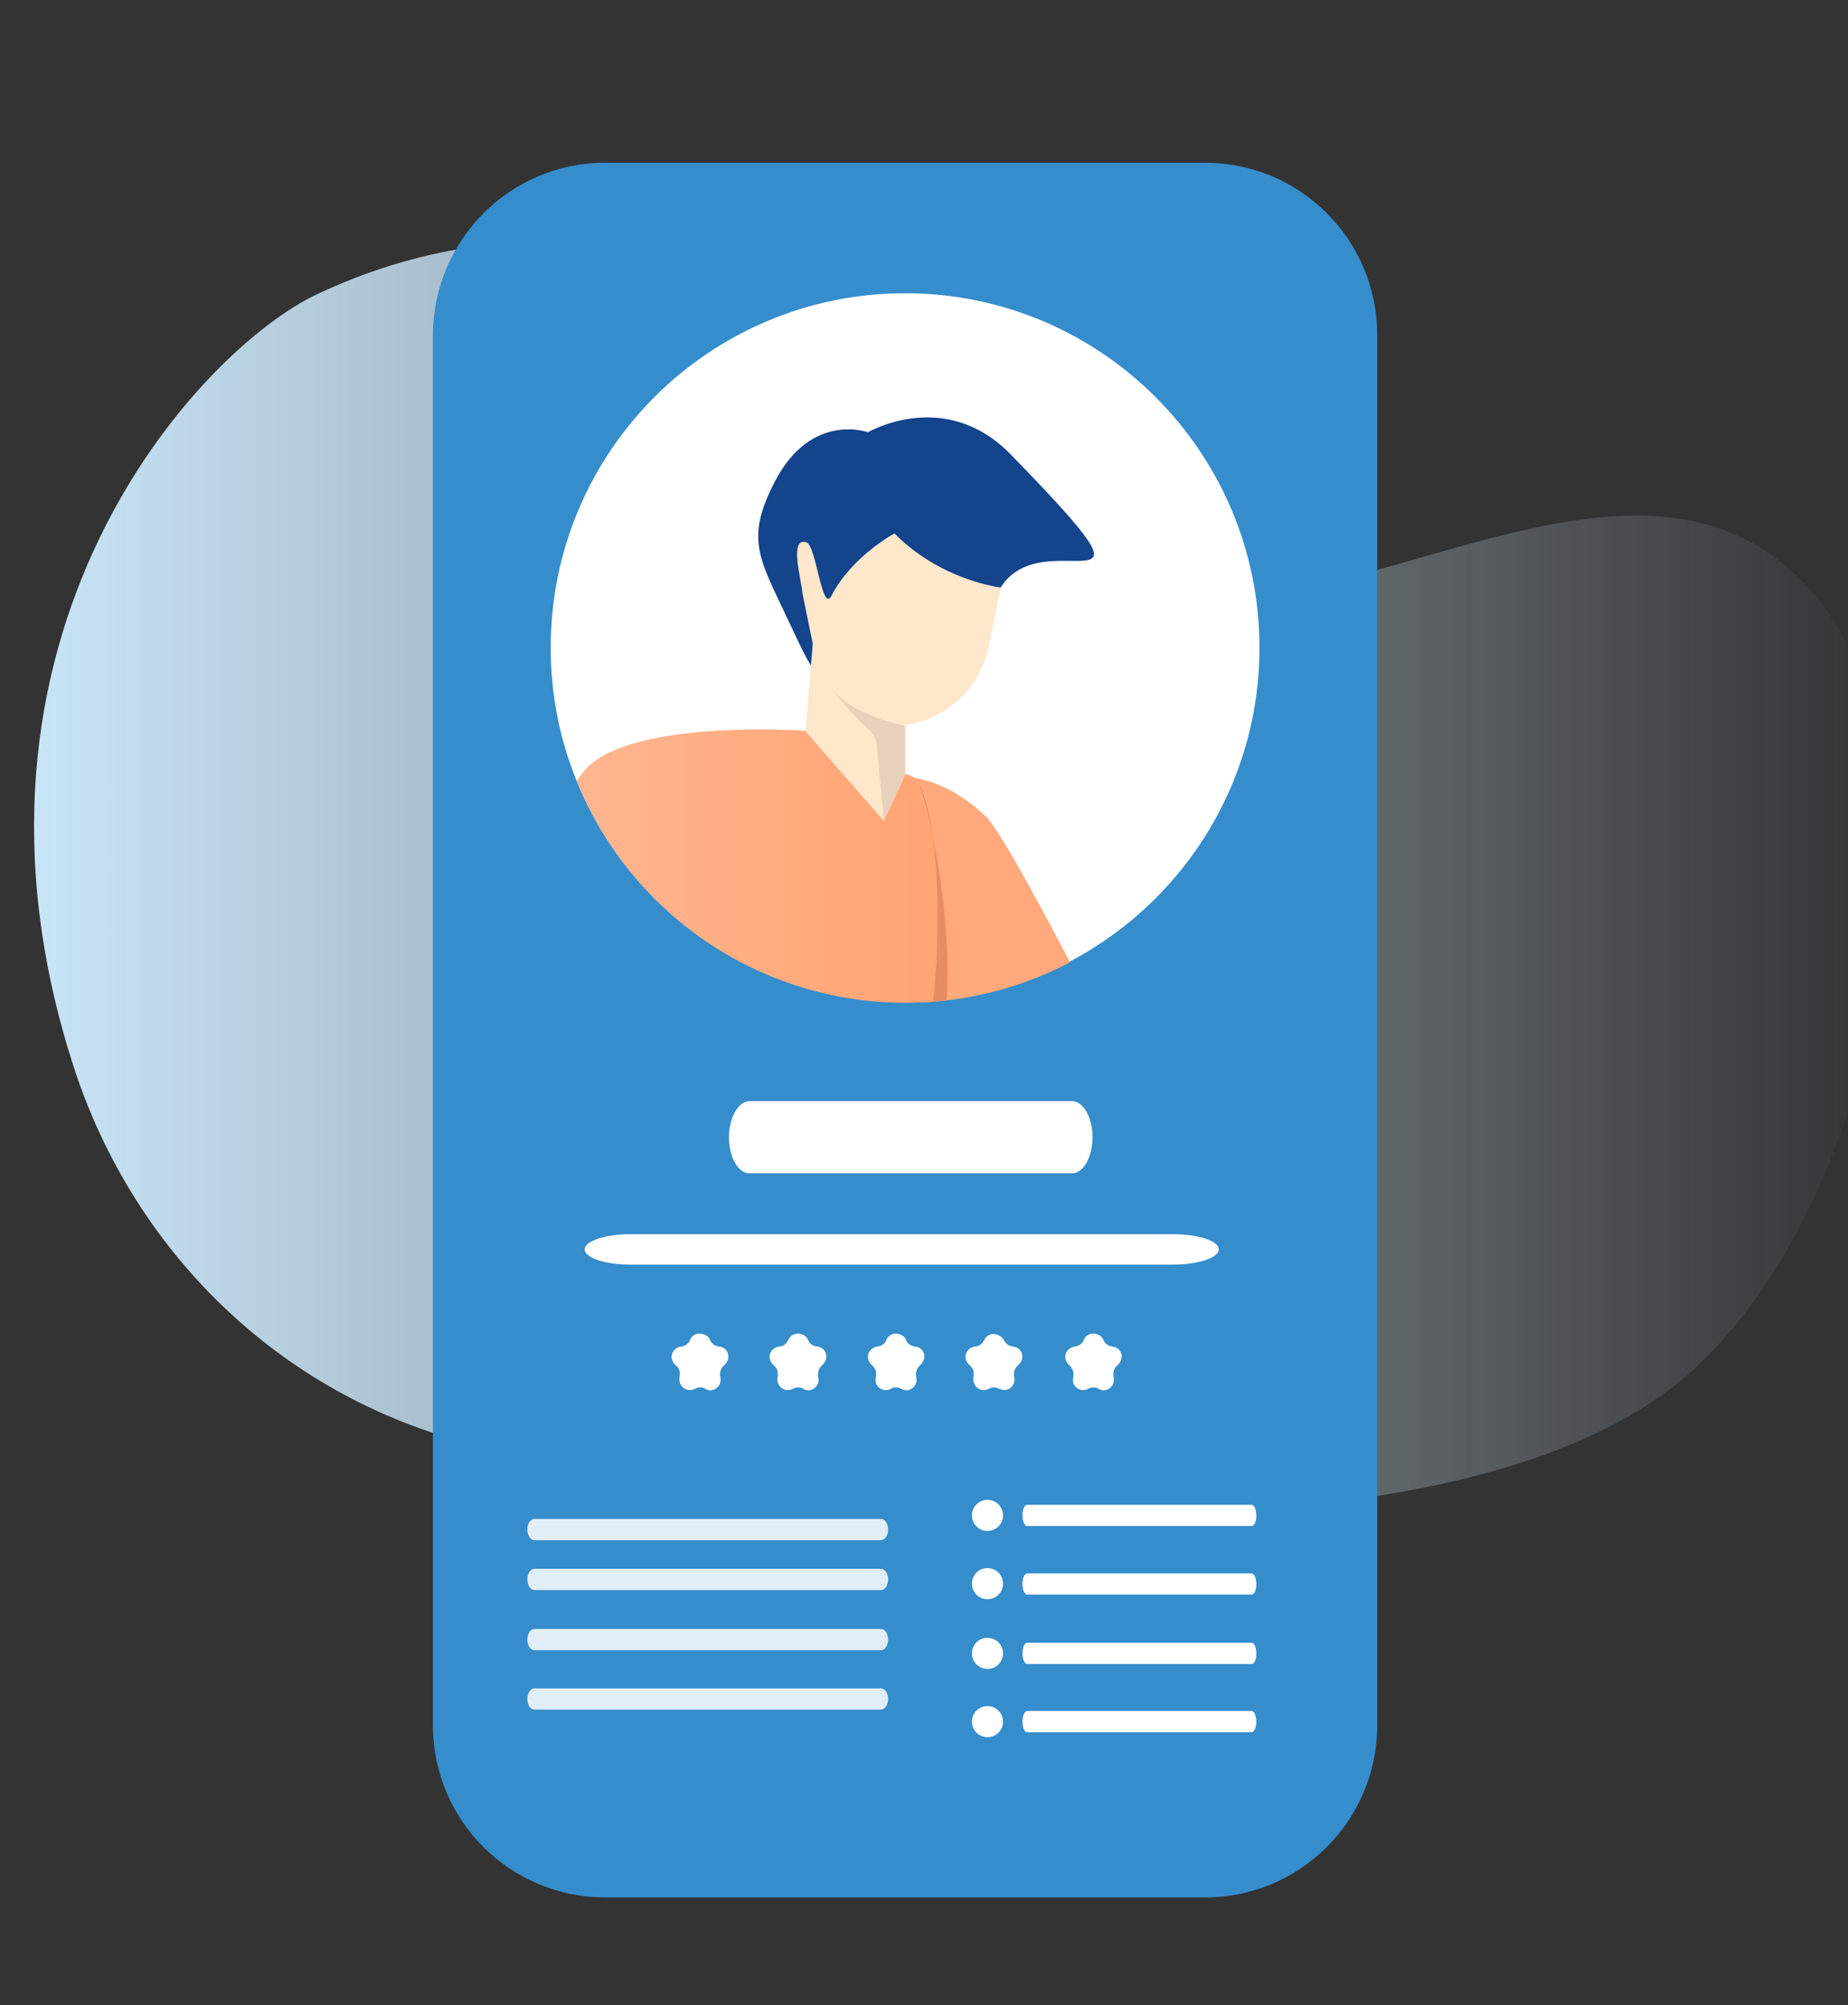 <?xml version="1.0" encoding="utf-8"?>
<!-- Generator: Adobe Illustrator 24.3.0, SVG Export Plug-In . SVG Version: 6.00 Build 0)  -->
<svg version="1.1" id="Layer_1" xmlns="http://www.w3.org/2000/svg" xmlns:xlink="http://www.w3.org/1999/xlink" x="0px" y="0px"
	 viewBox="0 0 522.5 566.9" style="enable-background:new 0 0 522.5 566.9;" xml:space="preserve">
<rect x="0" y="0" width="522.5" height="566.9" fill="#333333" stroke="none"/>
<style type="text/css">
	.st0{fill:url(#SVGID_1_);}
	.st1{fill:#358DCC;}
	.st2{fill:#FFFFFF;}
	.st3{opacity:0.85;fill:#FFFFFF;enable-background:new    ;}
	.st4{fill:url(#SVGID_2_);}
	.st5{clip-path:url(#SVGID_4_);}
	.st6{fill:#13448C;}
	.st7{fill:#FFA97C;}
	.st8{opacity:0.5;fill:#CE7751;}
	.st9{fill:#FFB19E;}
	.st10{fill:#FFE7CB;}
	.st11{fill:#D8C2AD;}
	.st12{fill:#09326D;}
	.st13{fill:#1D54B5;}
	.st14{opacity:0.13;fill:#0E367C;}
	.st15{clip-path:url(#SVGID_6_);fill:#13448C;}
	.st16{clip-path:url(#SVGID_6_);fill:#FFA97C;}
	.st17{clip-path:url(#SVGID_6_);fill:url(#SVGID_7_);}
	.st18{opacity:0.5;clip-path:url(#SVGID_6_);fill:#CE7751;}
	.st19{clip-path:url(#SVGID_6_);fill:#FFE7CB;}
	.st20{clip-path:url(#SVGID_6_);fill:#E8D0BA;}
</style>
<linearGradient id="SVGID_1_" gradientUnits="userSpaceOnUse" x1="9.624" y1="318.634" x2="534.28" y2="318.634" gradientTransform="matrix(1 0 0 -1 0 566.929)">
	<stop  offset="0" style="stop-color:#C8E5F8"/>
	<stop  offset="1" style="stop-color:#D7EDFB;stop-opacity:0"/>
</linearGradient>
<path class="st0" d="M89.8,83.1c75.5-35.4,152.2-4.1,204.2,64.1s161.2-47.1,219.1,21c39.5,46.5,21.4,165.9-32.8,217.6
	c-73.6,70.3-297.6,34.6-346,22.7C78.4,394.7,37.6,352.9,21,302.1C-18.9,179.8,56.4,98.7,89.8,83.1z"/>
<path class="st1" d="M171.1,46h169.6c26.9,0,48.7,21.8,48.7,48.7v393c0,26.9-21.8,48.7-48.7,48.7H171.1c-26.9,0-48.7-21.8-48.7-48.7
	v-393C122.5,67.8,144.3,46,171.1,46z"/>
<path class="st2" d="M331.6,357.5H178.3c-7.2,0-13-1.9-13-4.3s5.9-4.3,13-4.3h153.3c7.2,0,13,1.9,13,4.3S338.7,357.5,331.6,357.5z"
	/>
<path class="st2" d="M303.1,331.7h-91.2c-3.2,0-5.8-4.6-5.8-10.2c0-5.6,2.7-10.2,5.8-10.2h91.2c3.2,0,5.8,4.6,5.8,10.2
	C308.9,327.1,306.3,331.7,303.1,331.7z"/>
<path class="st2" d="M353.9,431.4h-63.5c-0.7,0-1.3-1.3-1.3-3c0-1.7,0.6-3,1.3-3h63.5c0.7,0,1.3,1.3,1.3,3
	C355.3,430.1,354.6,431.4,353.9,431.4z"/>
<path class="st2" d="M353.9,450.8h-63.5c-0.7,0-1.3-1.3-1.3-3c0-1.7,0.6-3,1.3-3h63.5c0.7,0,1.3,1.3,1.3,3
	C355.3,449.4,354.6,450.8,353.9,450.8z"/>
<path class="st2" d="M353.9,470.4h-63.5c-0.7,0-1.3-1.3-1.3-3c0-1.7,0.6-3,1.3-3h63.5c0.7,0,1.3,1.3,1.3,3
	C355.3,469.1,354.6,470.4,353.9,470.4z"/>
<path class="st2" d="M353.9,489.7h-63.5c-0.7,0-1.3-1.3-1.3-3s0.6-3,1.3-3h63.5c0.7,0,1.3,1.3,1.3,3S354.6,489.7,353.9,489.7z"/>
<circle class="st2" cx="279.2" cy="428.4" r="4.4"/>
<circle class="st2" cx="279.2" cy="447.7" r="4.4"/>
<circle class="st2" cx="279.2" cy="467.4" r="4.4"/>
<circle class="st2" cx="279.2" cy="486.7" r="4.4"/>
<path class="st2" d="M255.9,82.9L255.9,82.9c55.3,0,100.2,44.9,100.2,100.2l0,0c0,55.3-44.9,100.2-100.2,100.2l0,0
	c-55.3,0-100.2-44.9-100.2-100.2l0,0C155.7,127.7,200.6,82.9,255.9,82.9z"/>
<path class="st2" d="M200.8,378.8v0.1c0.4,0.9,1.2,1.5,2.2,1.7l0.5,0.1c1.6,0.2,2.7,1.7,2.4,3.3c-0.1,0.6-0.4,1.1-0.8,1.6l-0.7,0.7
	c-0.6,0.7-0.9,1.6-0.8,2.5l0.1,0.8c0.3,1.6-0.8,3.1-2.4,3.4c-0.7,0.1-1.3,0-1.9-0.4l0,0c-0.9-0.5-2-0.5-2.9,0l0,0
	c-1.4,0.8-3.2,0.3-4-1.1c-0.3-0.6-0.5-1.3-0.4-1.9l0.1-0.8c0.1-0.9-0.1-1.8-0.8-2.5l-0.7-0.7c-1.1-1.2-1.1-3,0.1-4.1
	c0.4-0.4,1-0.7,1.6-0.8l0.5-0.1c1-0.2,1.8-0.8,2.2-1.7v-0.1c0.6-1.5,2.3-2.2,3.8-1.6C199.9,377.5,200.5,378.1,200.8,378.8z"/>
<path class="st2" d="M228.5,378.8v0.1c0.4,0.9,1.2,1.5,2.2,1.7l0.5,0.1c1.6,0.2,2.7,1.7,2.4,3.3c-0.1,0.6-0.4,1.1-0.8,1.6l-0.7,0.7
	c-0.6,0.7-0.9,1.6-0.8,2.5l0.1,0.8c0.3,1.6-0.8,3.1-2.4,3.4c-0.7,0.1-1.3,0-1.9-0.4l0,0c-0.9-0.5-2-0.5-2.9,0l0,0
	c-1.4,0.8-3.2,0.3-4-1.1c-0.3-0.6-0.5-1.3-0.4-1.9l0.1-0.8c0.1-0.9-0.1-1.8-0.8-2.5l-0.7-0.7c-1.1-1.2-1.1-3,0.1-4.1
	c0.4-0.4,1-0.7,1.6-0.8l0.5-0.1c1-0.1,1.8-0.8,2.2-1.7l0.1-0.1c0.6-1.5,2.4-2.2,3.8-1.6C227.6,377.5,228.2,378.1,228.5,378.8z"/>
<path class="st2" d="M256.2,378.8v0.1c0.4,0.9,1.2,1.5,2.2,1.7l0.5,0.1c1.6,0.2,2.7,1.7,2.4,3.3c-0.1,0.6-0.4,1.1-0.8,1.6l-0.7,0.7
	c-0.6,0.7-0.9,1.6-0.8,2.5l0.1,0.8c0.3,1.6-0.8,3.1-2.4,3.4c-0.7,0.1-1.3,0-1.9-0.4l0,0c-0.9-0.5-2-0.5-2.9,0l0,0
	c-1.4,0.8-3.2,0.3-4-1.1c-0.3-0.6-0.4-1.2-0.3-1.9l0.1-0.8c0.1-0.9-0.1-1.8-0.8-2.5l-0.7-0.7c-1.1-1.2-1.1-3,0.1-4.1
	c0.4-0.4,1-0.7,1.6-0.8l0.5-0.1c1-0.2,1.8-0.8,2.2-1.7v-0.1c0.6-1.5,2.3-2.2,3.8-1.6C255.3,377.5,255.9,378.1,256.2,378.8z"/>
<path class="st2" d="M283.8,378.8l0.1,0.1c0.4,0.9,1.2,1.5,2.2,1.7l0.5,0.1c1.6,0.2,2.7,1.7,2.4,3.3c-0.1,0.6-0.4,1.1-0.8,1.6
	l-0.7,0.7c-0.6,0.7-0.9,1.6-0.8,2.5l0.1,0.8c0.2,1.6-0.8,3.1-2.4,3.3c-0.7,0.1-1.3,0-1.9-0.3l0,0c-0.9-0.5-2-0.5-2.9,0l0,0
	c-1.4,0.8-3.2,0.3-4-1.1c-0.3-0.6-0.5-1.3-0.4-1.9l0.1-0.8c0.1-0.9-0.1-1.8-0.8-2.5l-0.7-0.7c-1.1-1.2-1.1-3,0.1-4.1
	c0.4-0.4,1-0.7,1.6-0.8l0.5-0.1c1-0.1,1.8-0.8,2.2-1.7l0.1-0.1c0.7-1.5,2.4-2.1,3.9-1.4C283,377.7,283.5,378.2,283.8,378.8z"/>
<path class="st2" d="M312,378.8v0.1c0.4,0.9,1.2,1.5,2.2,1.7l0.5,0.1c1.6,0.2,2.7,1.7,2.4,3.3c-0.1,0.6-0.4,1.1-0.8,1.6l-0.7,0.7
	c-0.6,0.7-0.9,1.6-0.8,2.5l0.1,0.8c0.3,1.6-0.8,3.1-2.4,3.4c-0.7,0.1-1.3,0-1.9-0.4l0,0c-0.9-0.5-2-0.5-2.9,0l0,0
	c-1.4,0.8-3.2,0.3-4-1.1c-0.3-0.6-0.4-1.2-0.3-1.9l0.1-0.8c0.1-0.9-0.2-1.8-0.8-2.5l-0.7-0.7c-1.1-1.2-1.1-3,0.1-4.1
	c0.4-0.4,1-0.7,1.6-0.8l0.5-0.1c1-0.2,1.8-0.8,2.2-1.7v-0.1c0.6-1.5,2.3-2.2,3.8-1.6C311.1,377.5,311.7,378.1,312,378.8z"/>
<path class="st3" d="M249.1,435.4h-98c-1.1,0-2-1.3-2-3s0.9-3,2-3h98c1.1,0,2,1.3,2,3S250.2,435.4,249.1,435.4z"/>
<path class="st3" d="M249.1,449.5h-98c-1.1,0-2-1.3-2-3s0.9-3,2-3h98c1.1,0,2,1.3,2,3S250.2,449.5,249.1,449.5z"/>
<path class="st3" d="M249.1,466.5h-98c-1.1,0-2-1.3-2-3s0.9-3,2-3h98c1.1,0,2,1.3,2,3S250.2,466.5,249.1,466.5z"/>
<path class="st3" d="M249.1,483.3h-98c-1.1,0-2-1.3-2-3s0.9-3,2-3h98c1.1,0,2,1.3,2,3S250.2,483.3,249.1,483.3z"/>
<g>
	<defs>
		<circle id="SVGID_5_" cx="256" cy="183.3" r="100.2"/>
	</defs>
	<clipPath id="SVGID_2_">
		<use xlink:href="#SVGID_5_"  style="overflow:visible;"/>
	</clipPath>
	<path style="clip-path:url(#SVGID_2_);fill:#13448C;" d="M221.7,172.9c-7.4-15.6-10.7-21.2-2.6-36.8c10.3-19.8,26.3-13.9,26.3-13.9
		s21.8-12.8,40.4,6.3c49,50.3,8,16.7-3.5,38.7c-5.8,11.1-23.8,41.2-36.9,33C228.6,189.7,231.4,193.3,221.7,172.9z"/>
	<path style="clip-path:url(#SVGID_2_);fill:#FFA97C;" d="M259,220c0,0,9.9,1.1,20,11.1c6.8,6.8,39.9,72.8,39.9,72.8
		s27.8,58.7,8.1,59c-18.6,0.3-77.5-97.3-77.5-97.3L259,220z"/>
	<linearGradient id="SVGID_4_" gradientUnits="userSpaceOnUse" x1="127.979" y1="289.849" x2="292.139" y2="289.849">
		<stop  offset="0" style="stop-color:#FFBC98"/>
		<stop  offset="1" style="stop-color:#FF9F6C"/>
	</linearGradient>
	<path style="clip-path:url(#SVGID_2_);fill:url(#SVGID_4_);" d="M176.5,258.4l-0.3,74.5l116,9.5l-0.5,20.9c0,0-133.7,0.6-158.9,0.3
		c-16.8-0.2,14.8-133,35-148.2c15.9-12,60-8.8,60-8.8L259,220c0,0,13.2,37.6,7.9,70c-5.1,31.4,11.5,78.7,11.5,78.7l-74.1,4.4
		l-30.6,0.4L176.5,258.4z"/>
	<path style="opacity:0.5;clip-path:url(#SVGID_2_);fill:#CE7751;" d="M270.8,341l-5.2-1.2c-4-17.4-4.2-38.9-2.2-53.3
		c2.8-20.9,2.7-54.3-4.3-66.5h0c1.7,1.7,11.5,38.2,8,69.1C265,307.8,267.1,326.9,270.8,341z"/>
	<path style="clip-path:url(#SVGID_2_);fill:#FFE7CB;" d="M226.9,167.8l2.9,14.2l-2.1,24.7l22.2,25.4l0.1-0.3l6-12.9v-13.9
		c11.1-1.6,20.8-9.9,23.5-21.9l3.5-17c0,0-16.9-1.9-30.1-15.3c0,0-12.1,6.5-17.8,17.6c-2.7,5.2-4.3-14.2-7.1-15.1
		C223,151.8,226.6,163.8,226.9,167.8z"/>
	<path style="clip-path:url(#SVGID_2_);fill:#E8D0BA;" d="M235,194.6c0.9,1.2,6.2,7.8,10.4,11.4c1.7,1.4,2.6,3.5,2.6,5.7l1.9,20.3
		l6-12.9v-13.8l-0.1-0.1C255.9,205,241.9,202.9,235,194.6z"/>
	<path style="opacity:0.5;clip-path:url(#SVGID_2_);fill:#CE7751;" d="M269.8,340.4l-91.3-7.6c-3.1-0.3-5.3-3.2-4.7-6.3
		c3.4-17.1,13.1-66,13.7-64.6c0.7,1.8-9.2,57.6,2.5,63.3C197.9,329.1,269.8,340.4,269.8,340.4z"/>
</g>
</svg>
